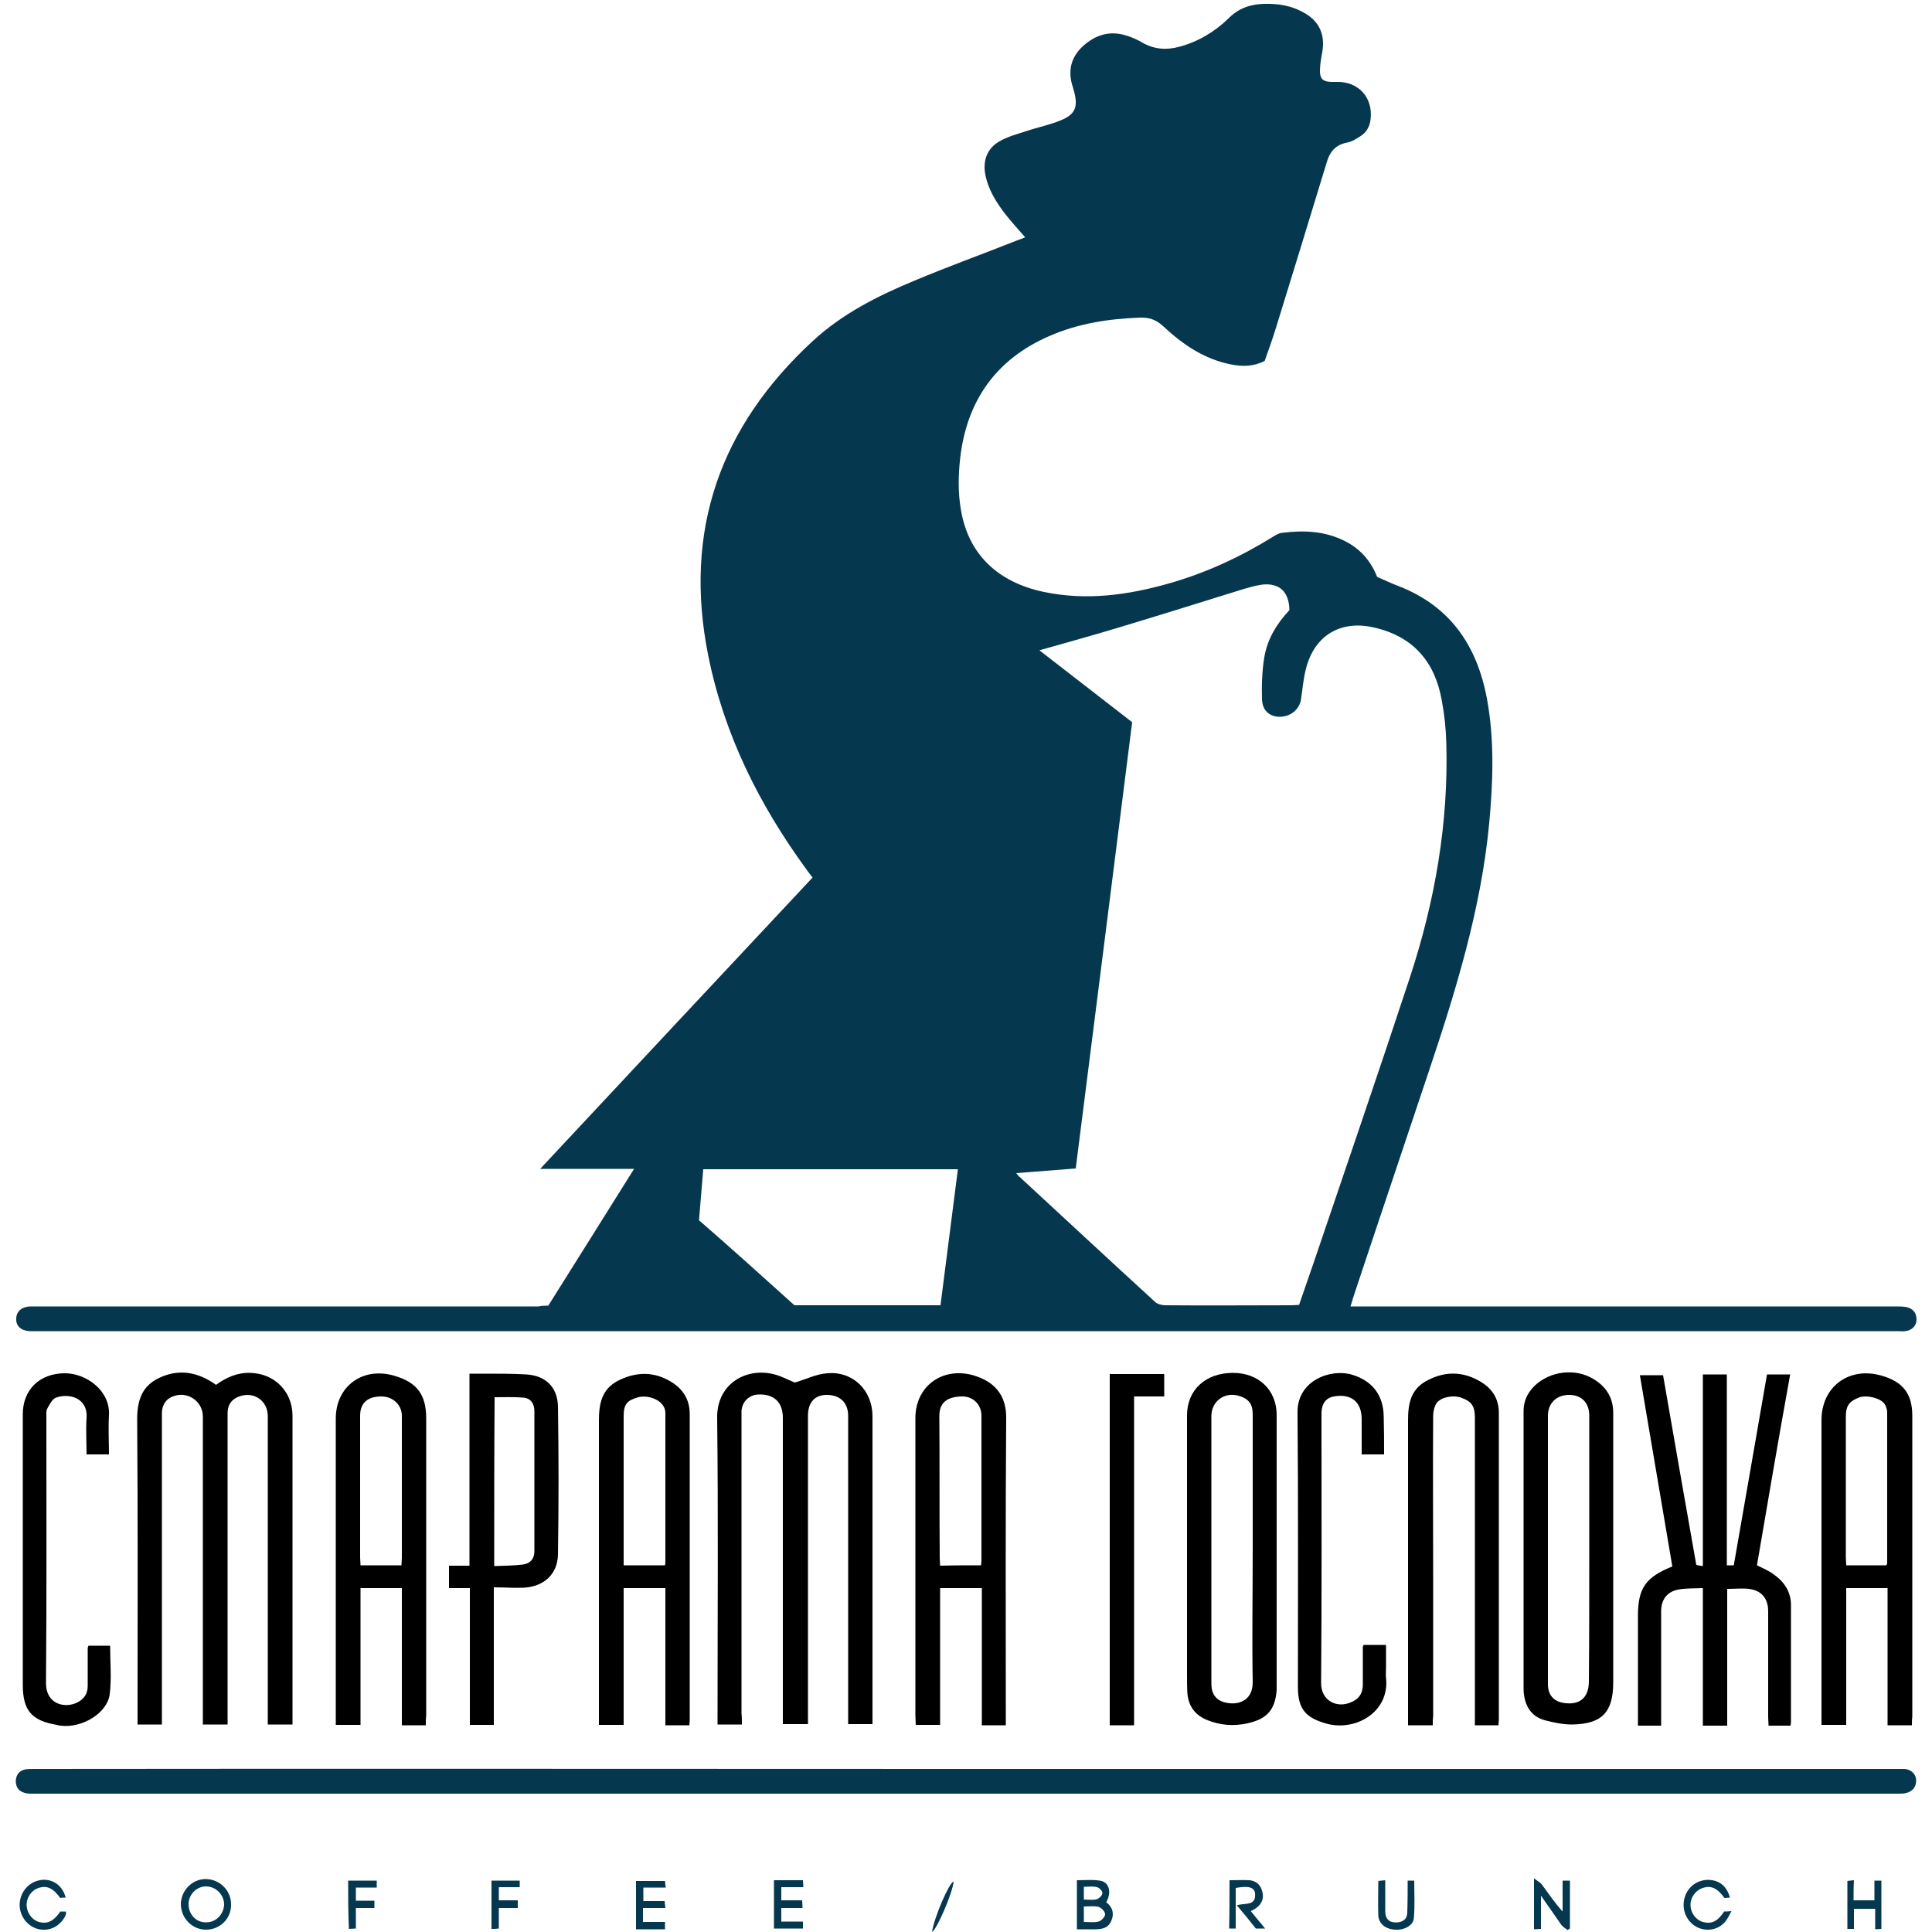 <?xml version="1.0" encoding="utf-8"?>
<!-- Generator: Adobe Illustrator 23.0.3, SVG Export Plug-In . SVG Version: 6.00 Build 0)  -->
<svg version="1.0" id="Layer_1" xmlns="http://www.w3.org/2000/svg" xmlns:xlink="http://www.w3.org/1999/xlink" x="0px" y="0px"
	 width="500px" height="500px" viewBox="0 0 500 500" style="enable-background:new 0 0 500 500;" xml:space="preserve">
<style type="text/css">
	.st0{fill:#05384E;}
</style>
<g>
	<path class="st0" d="M141.9,337.9c7.4-11.8,14.7-23.4,22.2-35.4c-8.2,0-15.9,0-24.3,0c23.7-25.4,47-50.3,70.5-75.4
		c-0.6-0.7-1.1-1.4-1.6-2.1c-12.2-16.7-21.3-34.9-25.4-55.3c-6.5-32.3,3-59.3,27.1-81.5c7.6-7,16.7-11.6,26.1-15.5
		c8.8-3.7,17.7-6.9,26.5-10.4c0.7-0.3,1.5-0.5,2.3-0.9c-1.7-2-3.4-3.8-4.9-5.7c-2.5-3.2-4.6-6.5-5.4-10.5c-0.7-3.7,0.5-6.9,3.8-8.7
		c2.1-1.2,4.5-1.8,6.9-2.6c3-1,6.1-1.6,8.9-2.8c3.7-1.5,4.4-3.5,3.4-7.3c-0.1-0.4-0.2-0.8-0.3-1.1c-1.4-4.1-0.7-7.7,2.5-10.7
		c3.4-3.1,7.2-4.2,11.6-2.7c1.3,0.4,2.6,1,3.8,1.7c3.1,1.8,6.3,2,9.6,1.1c4.9-1.3,9.2-3.9,12.8-7.4c2.6-2.6,5.6-3.6,9.1-3.7
		c3.6-0.1,7,0.4,10.2,2.2c4.1,2.2,5.7,5.7,4.9,10.3c-0.3,1.6-0.6,3.3-0.6,4.9c0,2,0.8,2.7,2.8,2.8c0.5,0,0.9,0,1.4,0
		c5.7-0.2,9.6,4,8.9,9.7c-0.2,1.9-1.1,3.4-2.7,4.4c-1.1,0.7-2.2,1.4-3.4,1.6c-3,0.6-4.5,2.4-5.3,5.3c-4.3,14.2-8.7,28.4-13.1,42.7
		c-0.9,2.9-1.9,5.7-2.9,8.5c-2.9,1.5-5.8,1.5-8.8,0.9c-7-1.4-12.6-5.3-17.6-10c-1.8-1.6-3.6-2.2-5.9-2.1c-8.1,0.3-16,1.5-23.5,4.8
		c-13.8,6-21.3,16.8-23,31.5c-0.5,4.4-0.6,9.1,0.2,13.5c1.9,11.4,9.5,18.7,21.5,21.2c11,2.3,21.7,0.8,32.3-2.2
		c9.5-2.7,18.4-6.8,26.8-12c0.8-0.5,1.6-1,2.5-1.1c5.5-0.7,10.9-0.5,16,2c4.1,2,6.9,5.1,8.6,9.4c1.9,0.8,3.7,1.7,5.6,2.4
		c13.3,5.2,20.2,15.3,22.8,29c2,10.8,1.6,21.6,0.6,32.4c-2.1,22.1-8.6,43.2-15.6,64.1c-6.5,19.5-13.1,39-19.6,58.6
		c-0.2,0.7-0.4,1.4-0.7,2.3c1.1,0,1.9,0,2.8,0c46.1,0,92.3,0,138.4,0c0.9,0,1.9,0,2.8,0.2c1.6,0.4,2.5,1.5,2.5,3.2
		c0,1.6-1.2,2.8-2.9,3c-0.7,0.1-1.5,0-2.2,0c-160.6,0-321.2,0-481.8,0c-0.5,0-0.9,0-1.4,0c-2.2-0.1-3.6-1.3-3.5-3.2
		c0-1.9,1.4-3.1,3.6-3.2c0.7,0,1.3,0,2,0c43.2,0,86.4,0,129.6,0C140.1,337.9,141,337.9,141.9,337.9z M278.4,302.4
		c-5.1,0.4-10.1,0.8-15.4,1.2c0.4,0.5,0.6,0.8,0.9,1c11.7,10.8,23.3,21.6,35,32.3c0.6,0.6,1.8,0.9,2.7,0.9c10.9,0.1,21.8,0,32.7,0
		c0.6,0,1.3-0.1,1.9-0.1c1.3-3.7,2.5-7.2,3.7-10.7c8.4-24.8,16.9-49.5,25.1-74.4c6.4-19.6,9.9-39.7,9.3-60.4
		c-0.1-3.7-0.5-7.4-1.2-11.1c-1.8-9.9-7.4-16.4-17.5-18.7c-8.6-2-15.4,2-17.6,10.6c-0.7,2.6-0.9,5.4-1.3,8c-0.4,2.6-2.7,4.5-5.5,4.5
		c-2.6,0-4.5-1.6-4.6-4.5c-0.1-3.6,0-7.3,0.6-10.9c0.8-4.8,3.3-8.8,6.5-12.2c-0.1-4.8-2.6-7.1-7.1-6.6c-1.4,0.2-2.9,0.6-4.3,1
		c-11,3.4-22.1,6.9-33.1,10.2c-6.6,2-13.2,3.8-20.2,5.8c8.1,6.3,16,12.4,24,18.6C288.1,225.6,283.3,264,278.4,302.4z M205.6,337.8
		c12.8,0,25.3,0,37.8,0c1.5-11.8,3-23.4,4.5-35.2c-22.1,0-43.9,0-65.9,0c-0.4,4.4-0.7,8.8-1.1,13.2
		C189.3,323.1,197.5,330.5,205.6,337.8z"/>
	<path d="M41.9,446.3c-2.2,0-4.1,0-6.3,0c0-1,0-1.9,0-2.8c0-25.4,0.1-50.8-0.1-76.2c0-4.8,1.2-8.6,5.7-10.7c4.6-2.2,9.2-1.7,13.5,1
		c0.4,0.2,0.7,0.5,1.2,0.8c2.6-1.9,5.5-3.2,8.8-3.1c6.3,0.1,11,4.8,11,11.1c0,25.9,0,51.7,0,77.6c0,0.7,0,1.4,0,2.3
		c-2.2,0-4.1,0-6.4,0c0-0.9,0-1.8,0-2.6c0-25.7,0-51.4,0-77.2c0-4-3.6-6.5-7.4-5.1c-1.9,0.7-2.9,2-3,4.1c0,0.6,0,1.2,0,1.8
		c0,25.4,0,50.8,0,76.2c0,0.9,0,1.7,0,2.8c-2.1,0-4.1,0-6.4,0c0-0.8,0-1.7,0-2.5c0-25.7,0-51.4,0-77.2c0-3.9-3.9-6.6-7.5-5.3
		c-1.9,0.6-3,2.1-3.1,4.2c0,0.6,0,1.2,0,1.8c0,25.5,0,50.9,0,76.4C41.9,444.4,41.9,445.2,41.9,446.3z"/>
	<path d="M192,446.3c-2.2,0-4.1,0-6.3,0c0-0.9,0-1.7,0-2.6c0-25.6,0.2-51.2-0.1-76.8c-0.1-8.4,6.9-12.8,14-11.4
		c2.2,0.4,4.3,1.6,6.1,2.3c2.8-0.8,5.5-2.2,8.4-2.4c6.7-0.6,11.7,4.5,11.7,11.1c0,25.8,0,51.6,0,77.4c0,0.7,0,1.4,0,2.3
		c-2.1,0-4.1,0-6.3,0c0-0.9,0-1.7,0-2.6c0-25.7,0-51.4,0-77.2c0-3.3-2-5.3-5.3-5.4c-3.2-0.1-5.1,1.8-5.1,5.4c0,25.7,0,51.4,0,77.2
		c0,0.8,0,1.7,0,2.6c-2.2,0-4.2,0-6.5,0c0-0.9,0-1.8,0-2.7c0-25.5,0-51,0-76.6c0-4-2.3-6.2-6.4-6c-2.3,0.1-4.1,1.8-4.3,4.2
		c0,0.7,0,1.5,0,2.2c0,25.4,0,50.8,0,76.2C192,444.3,192,445.2,192,446.3z"/>
	<path d="M454.7,405.1c1.6,0.8,3.1,1.4,4.4,2.4c2.7,1.9,4.4,4.5,4.4,7.9c0,10.1,0,20.2,0,30.3c0,0.3-0.1,0.5-0.1,0.9
		c-1.8,0-3.7,0-5.7,0c0-0.7-0.1-1.5-0.1-2.3c0-9.1,0-18.2,0-27.3c0-3.3-1.7-5.4-5-5.8c-1.7-0.2-3.5,0-5.6,0c0,11.8,0,23.5,0,35.4
		c-2.2,0-4.1,0-6.3,0c0-11.8,0-23.5,0-35.6c-2.3,0.1-4.4,0-6.5,0.4c-2.8,0.6-4.3,2.6-4.3,5.6c0,9.1,0,18.2,0,27.3c0,0.7,0,1.4,0,2.3
		c-2,0-3.9,0-6,0c0-0.8,0-1.6,0-2.3c0-8.7,0-17.4,0-26.1c0-7.1,1.9-10,8.9-12.8c-2.8-16.4-5.6-32.9-8.4-49.5c2,0,3.9,0,6,0
		c2.8,16.3,5.7,32.6,8.6,49.1c0.5,0.1,0.9,0.2,1.7,0.3c0-16.6,0-33.1,0-49.6c2.1,0,4,0,6.2,0c0,16.4,0,32.9,0,49.4
		c0.7,0,1.1,0,1.8,0c2.9-16.4,5.7-32.9,8.6-49.4c2,0,3.8,0,6,0C460.3,372.2,457.5,388.7,454.7,405.1z"/>
	<path d="M110.2,446.5c-2.2,0-4.1,0-6.2,0c0-11.8,0-23.6,0-35.5c-3.7,0-7.1,0-10.7,0c0,11.8,0,23.5,0,35.4c-2.2,0-4.2,0-6.4,0
		c0-0.9,0-1.7,0-2.4c0-25.6,0-51.3,0-76.9c0-8.3,6.9-13.4,15-11.1c6,1.7,8.4,4.9,8.4,11.1c0,25.6,0,51.3,0,76.9
		C110.2,444.8,110.2,445.5,110.2,446.5z M103.9,405.1c0-0.8,0.1-1.4,0.1-1.9c0-12.3,0-24.6,0-36.8c0-2.8-2.3-5-5.3-5
		c-3.6,0-5.5,1.7-5.5,5c0,12.2,0,24.4,0,36.6c0,0.7,0.1,1.4,0.1,2.1C96.9,405.1,100.3,405.1,103.9,405.1z"/>
	<path d="M260.3,446.5c-2.2,0-4.1,0-6.2,0c0-11.8,0-23.6,0-35.5c-3.7,0-7.2,0-10.8,0c0,11.8,0,23.5,0,35.4c-2.1,0-4.1,0-6.3,0
		c0-0.8-0.1-1.7-0.1-2.5c0-25.6,0-51.3,0-76.9c0-8.2,6.9-13.3,14.9-11.1c5.2,1.5,8.7,4.8,8.6,11.2c-0.2,25.6-0.1,51.3-0.1,76.9
		C260.3,444.8,260.3,445.5,260.3,446.5z M253.9,405.1c0.1-0.7,0.1-1.3,0.1-1.8c0-12.3,0-24.6,0-36.9c0-3-2.3-5.2-5.4-5
		c-3.8,0.2-5.5,1.8-5.5,5.1c0.1,12.2,0,24.4,0.1,36.7c0,0.6,0.1,1.3,0.1,2C246.9,405.1,250.3,405.1,253.9,405.1z"/>
	<path d="M494.8,446.5c-2.2,0-4.2,0-6.3,0c0-11.9,0-23.6,0-35.5c-3.7,0-7.1,0-10.7,0c0,11.8,0,23.5,0,35.4c-2.2,0-4.1,0-6.4,0
		c0-0.9,0-1.7,0-2.5c0-25.5,0-50.9,0-76.4c0-8.6,7.1-13.9,15.5-11.5c5.6,1.6,8,4.7,8,10.4c0,26,0,52,0,77.9
		C494.8,445,494.8,445.7,494.8,446.5z M488.2,405.1c0.1-0.3,0.2-0.4,0.2-0.6c0-13,0-26,0-39c0-0.7-0.3-1.6-0.7-2.2
		c-1.1-1.5-4.5-2.3-6.4-1.7c-2.7,1-3.6,2.2-3.6,5c0,12.2,0,24.3,0,36.5c0,0.6,0.1,1.3,0.1,2C481.3,405.1,484.7,405.1,488.2,405.1z"
		/>
	<path d="M178.4,446.5c-2.1,0-4,0-6.2,0c0-11.8,0-23.6,0-35.5c-3.7,0-7.1,0-10.8,0c0,11.8,0,23.5,0,35.4c-2.2,0-4.2,0-6.4,0
		c0-0.9,0-1.8,0-2.6c0-25.4,0-50.8,0-76.1c0-4.4,0.7-8.2,5-10.4c4.6-2.3,9.1-2.4,13.5,0.2c3.2,1.9,5,4.6,5,8.5c0,26.3,0,52.6,0,78.9
		C178.5,445.3,178.5,445.8,178.4,446.5z M172.1,405.1c0.1-0.5,0.1-0.8,0.1-1.1c0-12.7,0-25.5,0-38.2c0-0.6-0.1-1.2-0.4-1.7
		c-1-2-4.2-3.1-6.6-2.5c-2.9,0.8-3.8,1.8-3.8,4.9c0,12.1,0,24.3,0,36.4c0,0.7,0,1.4,0,2.2C165.1,405.1,168.5,405.1,172.1,405.1z"/>
	<path d="M370.8,446.5c-2.3,0-4.2,0-6.4,0c0-0.9,0-1.7,0-2.5c0-25.5,0-50.9,0-76.4c0-4.4,0.7-8.2,5.1-10.4c4.6-2.4,9.2-2.3,13.7,0.4
		c3.2,1.9,4.8,4.7,4.7,8.4c0,26.3,0,52.6,0,79c0,0.5-0.1,0.9-0.1,1.5c-2,0-4,0-6.1,0c0-0.9,0-1.8,0-2.6c0-25.7,0-51.3,0-77
		c0-3-0.8-4.2-3.6-5.2c-1.9-0.7-5.1-0.2-6.3,1.4c-0.6,0.9-0.9,2.2-0.9,3.3c-0.1,13.9,0,27.8,0,41.7c0,12,0,24.1,0,36.1
		C370.8,444.8,370.8,445.6,370.8,446.5z"/>
	<path d="M417.5,401.3c0,11.4,0,22.7,0,34.1c0,7.7-2.9,10.8-10.7,10.9c-2.3,0-4.7-0.5-7-1.1c-3.3-0.9-5-3.4-5.4-6.7
		c-0.1-0.6-0.1-1.2-0.1-1.8c0-23.9,0-47.7,0-71.6c0-2.5,1-4.6,2.8-6.4c4-3.9,10.6-4.7,15.3-1.8c3.3,2,5.1,4.8,5.1,8.8
		C417.5,377.6,417.5,389.4,417.5,401.3z M411.3,400.9c0-11.5,0-23,0-34.5c0-3.3-1.9-5.3-5-5.4c-3.4-0.1-5.7,2.1-5.7,5.4
		c0,22.8,0,45.7,0,68.5c0,0.4,0,0.8,0,1.2c0.1,2.6,1.5,4.2,4,4.6c4.2,0.7,6.6-1.3,6.6-5.6C411.3,423.7,411.3,412.3,411.3,400.9z"/>
	<path d="M307.2,401.2c0-11.6,0-23.3,0-34.9c0-6.6,4.8-11,11.9-11c6.7,0,11.3,4.5,11.3,10.9c0,23.1,0,46.2,0,69.4c0,0.6,0,1.2,0,1.8
		c-0.4,5.1-2.5,7.5-7.6,8.6c-3.6,0.8-7.1,0.5-10.5-0.9c-3.1-1.3-4.7-3.6-5-6.8c-0.1-1.7-0.1-3.5-0.1-5.2
		C307.2,422.4,307.2,411.8,307.2,401.2z M324.2,401c0-11.6,0-23.2,0-34.9c0-2.8-1-4.1-3.7-4.9c-3.7-1-7,1.5-7,5.3
		c0,22.8,0,45.5,0,68.3c0,0.7,0,1.5,0.1,2.2c0.3,1.8,1.4,3,3.1,3.5c3.4,1,7.6-0.1,7.5-5.3C324,423.8,324.2,412.4,324.2,401z"/>
	<path d="M127.8,410.8c0,12.1,0,23.7,0,35.6c-2.1,0-4,0-6.2,0c0-11.7,0-23.5,0-35.4c-1.9,0-3.6,0-5.4,0c0-2,0-3.8,0-5.8
		c1.7,0,3.4,0,5.3,0c0-16.6,0-33,0-49.7c1.6,0,2.9,0,4.3,0c3.5,0,6.9,0,10.4,0.2c5,0.3,8.1,3.3,8.2,8.3c0.2,12.8,0.2,25.5,0,38.3
		c-0.1,5.1-3.6,8.3-8.9,8.6C133,411,130.5,410.8,127.8,410.8z M127.9,405.3c2.6-0.1,5-0.1,7.4-0.4c1.8-0.2,3-1.4,3-3.4
		c0-12.1,0-24.2,0-36.3c0-1.9-0.9-3.3-2.8-3.5c-2.5-0.2-5-0.1-7.5-0.1C127.9,376.1,127.9,390.5,127.9,405.3z"/>
	<path d="M28.2,376.4c-2.1,0-3.8,0-5.8,0c0-3.2-0.2-6.3,0-9.4c0.4-5.3-4.6-6.5-7.9-5.3c-1,0.4-1.7,1.8-2.3,2.9
		c-0.3,0.6-0.2,1.4-0.2,2.2c0,22.9,0.1,45.8-0.1,68.8c0,5.5,4.9,6.6,8.1,5c1.8-0.9,2.7-2.3,2.7-4.3c0-3.3,0-6.5,0-9.8
		c0-0.1,0.1-0.3,0.2-0.6c1.8,0,3.7,0,5.6,0c0,4.2,0.4,8.5-0.1,12.5c-0.6,5-7.2,8.9-12.7,8.2c-0.3,0-0.7-0.1-1-0.2
		c-6.5-1.1-8.8-3.7-8.8-10.4c0-18.7,0-37.5,0-56.2c0-4.6,0-9.2,0-13.8c0-6.4,4.4-10.6,10.9-10.6c5.5,0,11.8,4.5,11.4,10.9
		C28,369.7,28.2,373,28.2,376.4z"/>
	<path d="M358.2,376.4c-2,0-3.7,0-5.8,0c0-3.1,0-6.1,0-9.1c0-4.5-2.7-6.7-7.2-5.9c-1.8,0.3-2.8,1.5-3.1,3.2
		c-0.1,0.6-0.1,1.2-0.1,1.8c0,23.1,0.1,46.1-0.1,69.2c0,4.6,4.1,6.5,7.6,5c2.1-0.8,3.2-2.3,3.2-4.6c0-3.3,0-6.5,0-9.8
		c0-0.1,0.1-0.2,0.2-0.5c1.8,0,3.6,0,5.8,0c0,1.9,0,3.8,0,5.7c0,0.9-0.1,1.9,0,2.8c1,8.9-7.9,13.9-15.3,11.9
		c-5.5-1.5-7.5-3.8-7.5-9.5c0-23.7,0.1-47.5-0.1-71.2c0-8.3,8.8-11.3,14.2-9.6c5.2,1.6,8,5.3,8.1,10.7
		C358.2,369.9,358.2,373,358.2,376.4z"/>
	<path d="M287.2,355.6c4.8,0,9.4,0,14.1,0c0,1.9,0,3.8,0,5.8c-2.6,0-5.1,0-7.8,0c0,28.4,0,56.7,0,85.1c-2.2,0-4.2,0-6.3,0
		C287.2,416.2,287.2,386,287.2,355.6z"/>
	<g>
		<path class="st0" d="M249.9,457.8c80.2,0,160.3,0,240.5,0c0.9,0,1.7,0,2.6,0c1.7,0.2,2.9,1.4,2.9,3c0,1.6-0.9,2.8-2.5,3.2
			c-0.7,0.2-1.4,0.2-2.2,0.2c-160.9,0-321.7,0-482.6,0c-0.9,0-1.8,0-2.5-0.3c-1.5-0.5-2.1-1.7-2-3.3c0.2-1.5,1-2.4,2.5-2.7
			c0.8-0.1,1.7-0.1,2.6-0.1C89.5,457.7,169.7,457.8,249.9,457.8z"/>
		<path class="st0" d="M405.7,499.5c-0.5-0.4-1.2-0.8-1.6-1.3c-1.7-2.4-3.3-4.8-5.3-7.6c0,3.2,0,5.8,0,8.6c-0.7,0-1.2,0.1-1.8,0.1
			c0-4.3,0-8.4,0-13.2c1,0.8,1.7,1.1,2.1,1.7c1.7,2.3,3.3,4.7,5.3,6.9c0-2.6,0-5.3,0-8c0.8,0,1.3,0,1.9,0c0,4.2,0,8.3,0,12.4
			C406,499.2,405.9,499.4,405.7,499.5z"/>
		<path class="st0" d="M286.3,492.3c1.7,1.3,2.1,3,1.3,4.8c-0.7,1.8-2.3,2.2-4.1,2.2c-1.6,0-3.1,0-4.8,0c0-4.3,0-8.4,0-12.7
			c2,0,4-0.2,5.9,0.1C287,487,287.8,489.6,286.3,492.3z M280.5,497.4c1.4,0,2.7,0.2,3.8-0.1c0.7-0.2,1.7-1.2,1.7-1.9
			c0-0.7-1-1.7-1.7-1.9c-1.1-0.3-2.5-0.1-3.8-0.1C280.5,494.8,280.5,496,280.5,497.4z M280.5,491.6c1.3,0,2.4,0.2,3.4-0.1
			c0.6-0.2,1.4-1,1.4-1.6c0-0.5-0.8-1.4-1.4-1.5c-1-0.3-2.2-0.1-3.4-0.1C280.5,489.5,280.5,490.4,280.5,491.6z"/>
		<path class="st0" d="M59.8,493c0,3.6-2.9,6.4-6.5,6.4c-3.6,0-6.5-3-6.5-6.7c0.1-3.6,3.1-6.5,6.6-6.4C57,486.4,59.9,489.4,59.8,493
			z M53.4,497.5c2.5,0,4.5-2.1,4.6-4.6c0-2.5-2.1-4.7-4.7-4.7c-2.5,0-4.6,2.2-4.5,4.8C48.9,495.6,50.9,497.6,53.4,497.5z"/>
		<path class="st0" d="M207.7,493.8c-1.9,0-3.7,0-5.5,0c0,1.2,0,2.3,0,3.5c1.9,0,3.7,0,5.6,0c0,0.7,0,1.2,0,1.8c-2.5,0-4.9,0-7.5,0
			c0-4.1,0-8.3,0-12.5c2.5,0,4.9,0,7.5,0c0,0.5,0.1,1,0.1,1.8c-2,0-3.8,0-5.7,0c0,1.2,0,2.2,0,3.4c1.8,0,3.6,0,5.4,0
			C207.6,492.6,207.7,493.1,207.7,493.8z"/>
		<path class="st0" d="M318.2,486.6c1.8,0,3.5-0.1,5.2,0c1.8,0.2,2.9,1.3,3.3,3c0.4,1.7-0.1,3.1-1.6,4.2c-0.4,0.3-0.9,0.5-1.4,0.8
			c0.7,0.8,1.2,1.5,1.8,2.2c0.6,0.7,1.2,1.4,1.9,2.3c-1,0-1.6,0-2.4,0c-1.5-1.9-3.1-3.9-4.9-6c2.1-0.7,5,0.3,4.7-3.1
			c-0.2-1.6-1.7-2-5-1.4c0,3.4,0,6.9,0,10.5c-0.7,0-1.1,0-1.7,0C318.2,495.1,318.2,491,318.2,486.6z"/>
		<path class="st0" d="M447.7,491.1c-0.5,0-1,0.1-1.4,0.1c-1.9-2.6-3.5-3.3-5.6-2.6c-1.9,0.6-3.3,2.5-3.2,4.6
			c0.1,1.9,1.4,3.7,3.2,4.2c2.2,0.6,3.8-0.1,5.5-2.7c0.4,0,0.9,0,1.9-0.1c-0.6,1.1-1,2-1.6,2.7c-1.8,2.2-4.9,2.7-7.4,1.4
			c-2.6-1.4-3.9-4.4-3.2-7.3c0.7-2.9,3.1-4.8,6-4.9C444.9,486.5,446.9,488.1,447.7,491.1z"/>
		<path class="st0" d="M166.4,493.8c0,1.3,0,2.3,0,3.6c1.9,0,3.7,0,5.7,0c0,0.8,0,1.3,0,1.9c-2.5,0-5,0-7.5,0c0-4.2,0-8.2,0-12.5
			c2.4,0,4.9,0,7.5,0c0,0.4,0.1,0.9,0.2,1.7c-2,0-3.8,0-5.8,0c0,1.3,0,2.3,0,3.5c1.8,0,3.6,0,5.5,0c0.1,0.7,0.1,1.2,0.2,1.8
			C170.1,493.8,168.4,493.8,166.4,493.8z"/>
		<path class="st0" d="M17,491.1c-0.5,0-1,0-1.4,0.1c-1.9-2.6-3.5-3.3-5.6-2.6c-1.9,0.6-3.2,2.5-3.1,4.6c0.1,1.9,1.4,3.7,3.2,4.2
			c2.2,0.6,3.8-0.2,5.5-2.7c0.4,0,0.9,0,1.4,0c0.5,0.8-1.1,3.1-2.8,4c-3.2,1.7-7.1,0.3-8.6-3.2c-1.5-3.5,0.4-7.6,3.9-8.7
			C12.8,485.7,16.1,487.5,17,491.1z"/>
		<path class="st0" d="M479.7,491.8c2,0,3.5,0,5.4,0c0-1.7,0-3.3,0-5.1c0.7,0,1.2,0,1.8,0c0,4.2,0,8.3,0,12.5c-0.5,0-1,0.1-1.6,0.1
			c0-1.8,0-3.5,0-5.3c-1.9,0-3.6,0-5.5,0c0,1.7,0,3.4,0,5.2c-0.7,0-1.2,0-1.7,0c0-4.2,0-8.2,0-12.4c0.5-0.1,0.9-0.1,1.7-0.2
			C479.7,488.3,479.7,490,479.7,491.8z"/>
		<path class="st0" d="M364.3,486.7c0.7,0,1.1,0,1.7,0c0,3.3,0.2,6.5-0.1,9.7c-0.1,1.9-2.5,3.2-5,3c-2.4-0.2-4.1-1.6-4.2-3.7
			c-0.1-2.9,0-5.8,0-8.9c0.6-0.1,1-0.1,1.8-0.2c0,2.8,0,5.4,0,8c0,2.2,1.2,3.1,3.3,2.9c1.5-0.2,2.4-1,2.4-2.6
			C364.3,492.2,364.3,489.6,364.3,486.7z"/>
		<path class="st0" d="M134,491.8c0,0.8,0,1.3,0,2c-1.6,0-3.1,0-4.9,0c0,1.8,0,3.5,0,5.3c-0.7,0.1-1.2,0.1-1.9,0.1
			c0-4.2,0-8.3,0-12.5c2.4,0,4.8,0,7.3,0c0,0.5,0,1,0,1.7c-1.8,0-3.5,0-5.4,0c0,1.2,0,2.2,0,3.4C130.8,491.8,132.3,491.8,134,491.8z
			"/>
		<path class="st0" d="M90.1,486.7c2.5,0,4.9,0,7.4,0c0,0.6,0,1.1,0,1.8c-1.8,0-3.6,0-5.4,0c0,1.2,0,2.2,0,3.4c1.5,0,3.1,0,4.8,0
			c0,0.8,0,1.2,0,1.9c-1.6,0-3.1,0-4.8,0c0,1.9,0,3.5,0,5.3c-0.7,0-1.2,0.1-1.8,0.1C90.1,495,90.1,491,90.1,486.7z"/>
		<path class="st0" d="M241.2,500c0.6-3.9,4.4-12.7,5.6-13.1C246.6,489.7,242.5,499.3,241.2,500z"/>
	</g>
</g>
</svg>
